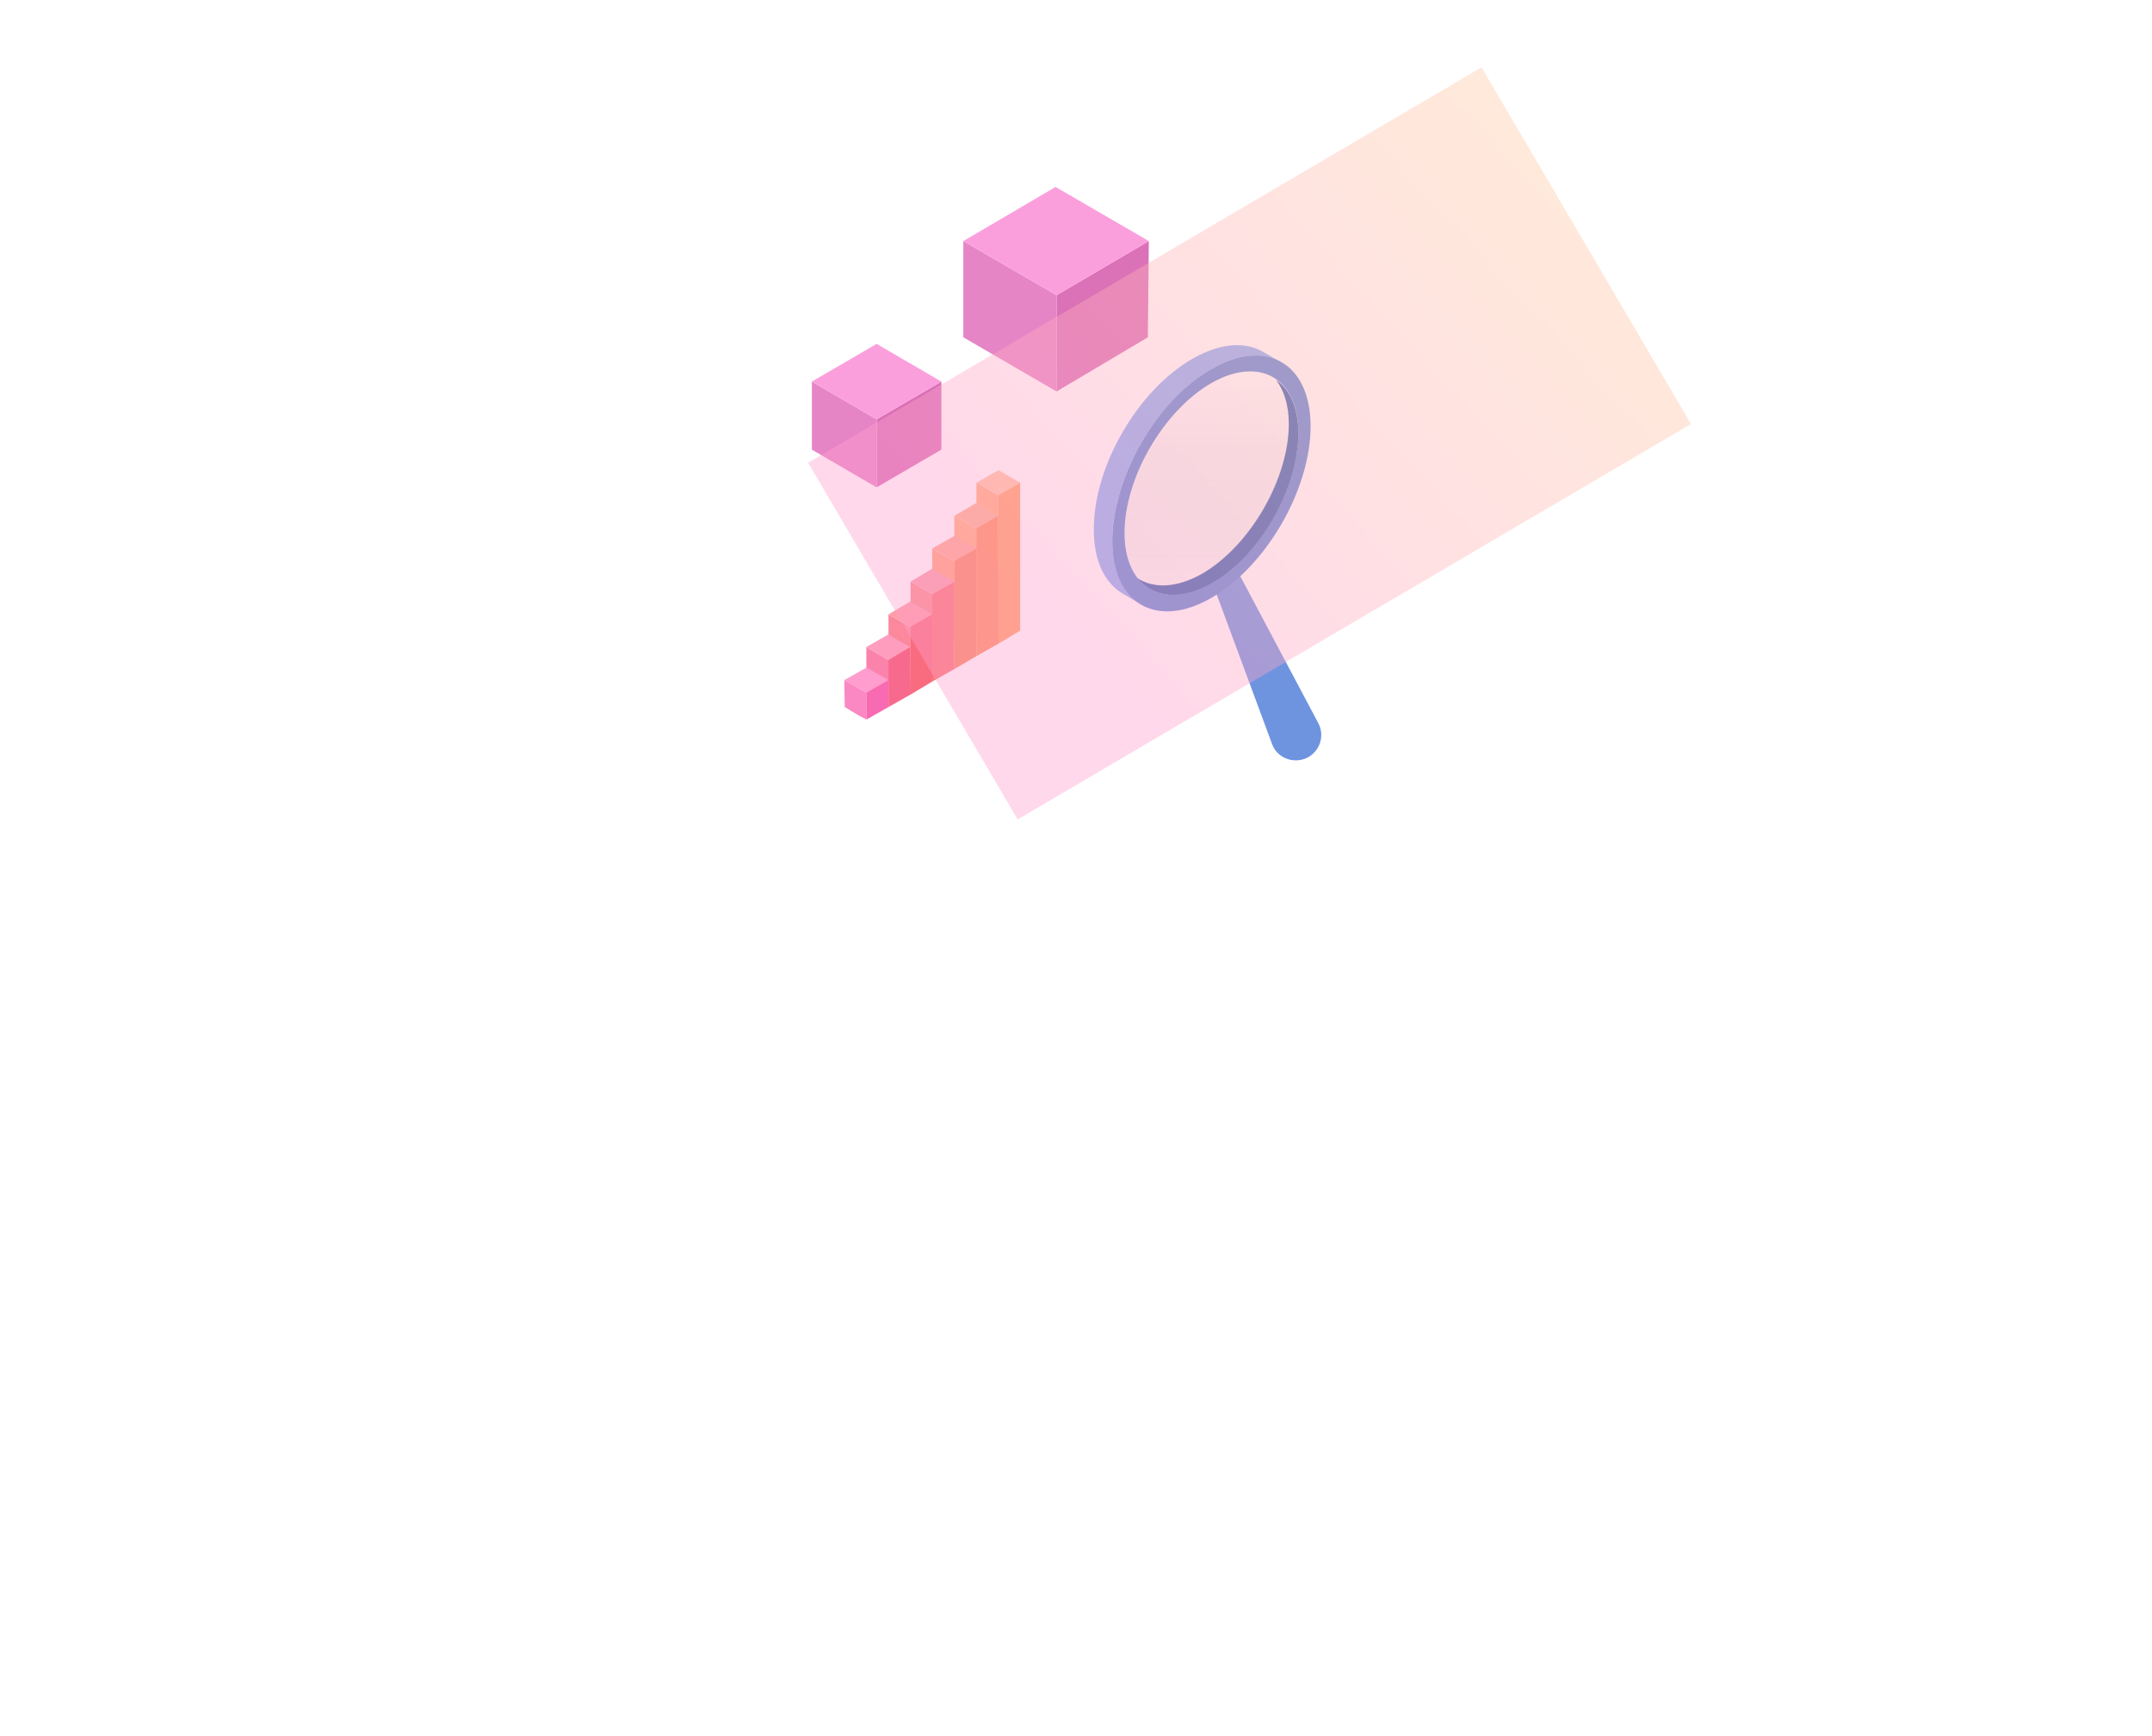 <svg width="321" height="259" viewBox="0 0 321 259" fill="none" xmlns="http://www.w3.org/2000/svg">
<path d="M140.423 56.926V67.077L130.761 72.703V62.552L140.423 56.926Z" fill="#DB71B7"/>
<path d="M130.758 62.552V72.703L121.097 67.077V56.926L130.758 62.552Z" fill="#E685C6"/>
<path d="M140.42 56.926L130.758 62.552L121.097 56.926L130.758 51.3L140.42 56.926Z" fill="#FB9FDC"/>
<path d="M171.364 35.964L171.215 50.322L157.604 58.398V44.04L171.364 35.964Z" fill="#DB71B7"/>
<path d="M157.604 44.04V58.398L143.694 50.322V35.964L157.604 44.04Z" fill="#E685C6"/>
<path d="M171.364 35.964L157.604 44.041L143.694 35.964L157.454 27.888L171.364 35.964Z" fill="#FB9FDC"/>
<path d="M183.828 83.747L196.661 107.914C197.661 109.83 196.828 112.164 194.911 113.08C192.911 113.997 190.495 113.08 189.745 110.997L181.078 87.58L183.828 83.747Z" fill="#6E94E0"/>
<path d="M177.911 53.497C181.994 51.164 185.744 50.914 188.411 52.497L191.161 54.081C188.494 52.497 184.744 52.747 180.661 55.081C172.494 59.831 165.911 71.247 165.911 80.664C165.911 85.331 167.578 88.581 170.244 90.164L167.494 88.581C164.828 86.997 163.161 83.747 163.161 79.081C163.078 69.581 169.744 58.164 177.911 53.497Z" fill="#8EB1F4"/>
<path d="M180.66 55.081C188.826 50.331 195.493 54.164 195.493 63.581C195.493 72.997 188.91 84.414 180.743 89.164C172.576 93.914 165.91 90.081 165.91 80.748C165.91 71.248 172.493 59.748 180.66 55.081ZM180.743 86.914C187.91 82.747 193.66 72.831 193.66 64.581C193.66 56.331 187.826 53.081 180.66 57.164C173.493 61.331 167.743 71.331 167.743 79.498C167.743 87.748 173.576 91.081 180.743 86.914Z" fill="#6189D6"/>
<g opacity="0.6">
<path d="M180.659 57.164C173.493 61.331 167.743 71.331 167.743 79.498C167.743 87.748 173.576 90.998 180.743 86.914C187.909 82.748 193.659 72.748 193.659 64.581C193.659 56.414 187.826 53.081 180.659 57.164Z" fill="url(#paint0_linear_3345_3356)" fill-opacity="0.6"/>
</g>
<path d="M179.328 85.58C186.494 81.414 192.244 71.414 192.244 63.247C192.244 60.414 191.494 58.164 190.328 56.664C192.411 58.08 193.661 60.83 193.661 64.664C193.661 72.914 187.911 82.914 180.744 86.997C176.078 89.664 171.994 89.164 169.661 86.247C172.078 87.83 175.494 87.747 179.328 85.58Z" fill="#3C65B2"/>
<path d="M148.873 73.869L148.945 96.019L147.87 95.374L146.436 94.513L145.647 94.083V72.006L148.873 73.869Z" fill="#FFB07E"/>
<path d="M152.167 94.083L148.942 96.019L148.87 73.869L152.167 72.006V92.507V92.793V94.083Z" fill="#FFA269"/>
<path d="M152.17 72.005L148.873 73.869L145.647 72.005L148.945 70.141L150.307 70.93L152.17 72.005Z" fill="#FFC7A4"/>
<path d="M145.644 78.815V97.882L144.569 97.237L143.135 96.449L142.347 96.019V76.951L145.644 78.815Z" fill="#FFB07E"/>
<path d="M148.945 96.019L145.647 97.882V78.815L148.873 76.951L148.945 94.37V94.728V96.019Z" fill="#FB9160"/>
<path d="M148.87 76.951L145.644 78.814L142.347 76.951L145.644 75.015L147.078 75.875L148.87 76.951Z" fill="#FCB391"/>
<path d="M142.347 83.689V99.817L141.272 99.172L139.838 98.383L139.121 97.882L139.05 81.825L142.347 83.689Z" fill="#FFA57E"/>
<path d="M145.648 97.882L142.351 99.817V83.689L145.648 81.825V96.305V96.663V97.882Z" fill="#F88863"/>
<path d="M145.644 81.825L142.347 83.689L139.05 81.825L142.347 79.961L143.781 80.75L145.644 81.825Z" fill="#FCAA91"/>
<path d="M139.049 88.636V101.682L137.974 101.037L136.612 100.248L135.823 99.818V86.772L139.049 88.636Z" fill="#F88D8D"/>
<path d="M142.343 99.818L139.046 101.682V88.636L142.343 86.772V98.169V98.528V99.818Z" fill="#FA7777"/>
<path d="M142.346 86.772L139.049 88.635L135.823 86.772L139.049 84.836L140.483 85.696L142.346 86.772Z" fill="#F99FAA"/>
<path d="M135.758 93.51L135.83 103.617L134.754 102.972L133.321 102.111L132.532 101.681V91.646L135.758 93.51Z" fill="#FB889D"/>
<path d="M139.052 101.681L135.827 103.617L135.755 93.51L139.052 91.646V100.104V100.463V101.681Z" fill="#F96C7F"/>
<path d="M139.055 91.645L135.758 93.509L132.532 91.645L135.83 89.71L137.192 90.57L139.055 91.645Z" fill="#FF9DA8"/>
<path d="M132.523 98.455V105.48L131.448 104.835L130.014 104.046L129.226 103.616V96.52L132.523 98.455Z" fill="#FB83AB"/>
<path d="M135.824 103.616L132.526 105.48V98.455L135.752 96.52L135.824 101.968V102.326V103.616Z" fill="#F86A8D"/>
<path d="M135.749 96.52L132.523 98.455L129.226 96.52L132.523 94.656L133.957 95.516L135.749 96.52Z" fill="#FF9DBE"/>
<path d="M129.234 103.33V107.345L128.159 106.771L126.725 105.911L126.008 105.481L125.937 101.467L129.234 103.33Z" fill="#FB88C2"/>
<path d="M132.535 105.481L129.237 107.345V103.33L132.535 101.467V103.904V104.191V105.481Z" fill="#F86AB1"/>
<path d="M132.531 101.466L129.234 103.33L125.937 101.466L129.234 99.602L130.667 100.391L132.531 101.466Z" fill="#FF9DCE"/>
<g opacity="0.4" filter="url(#filter0_f_3345_3356)">
<rect x="120.544" y="69.035" width="116.486" height="61.709" transform="rotate(-30.424 120.544 69.035)" fill="url(#paint1_linear_3345_3356)"/>
</g>
<defs>
<filter id="filter0_f_3345_3356" x="-15.402" y="-125.899" width="403.588" height="384.092" filterUnits="userSpaceOnUse" color-interpolation-filters="sRGB">
<feFlood flood-opacity="0" result="BackgroundImageFix"/>
<feBlend mode="normal" in="SourceGraphic" in2="BackgroundImageFix" result="shape"/>
<feGaussianBlur stdDeviation="67.973" result="effect1_foregroundBlur_3345_3356"/>
</filter>
<linearGradient id="paint0_linear_3345_3356" x1="180.701" y1="88.674" x2="180.701" y2="55.42" gradientUnits="userSpaceOnUse">
<stop stop-color="#EDEDED"/>
<stop offset="1" stop-color="#878787" stop-opacity="0"/>
</linearGradient>
<linearGradient id="paint1_linear_3345_3356" x1="138.119" y1="117.816" x2="237.516" y2="96.402" gradientUnits="userSpaceOnUse">
<stop stop-color="#FF9DCE"/>
<stop offset="1" stop-color="#FFC7A4"/>
</linearGradient>
</defs>
</svg>
